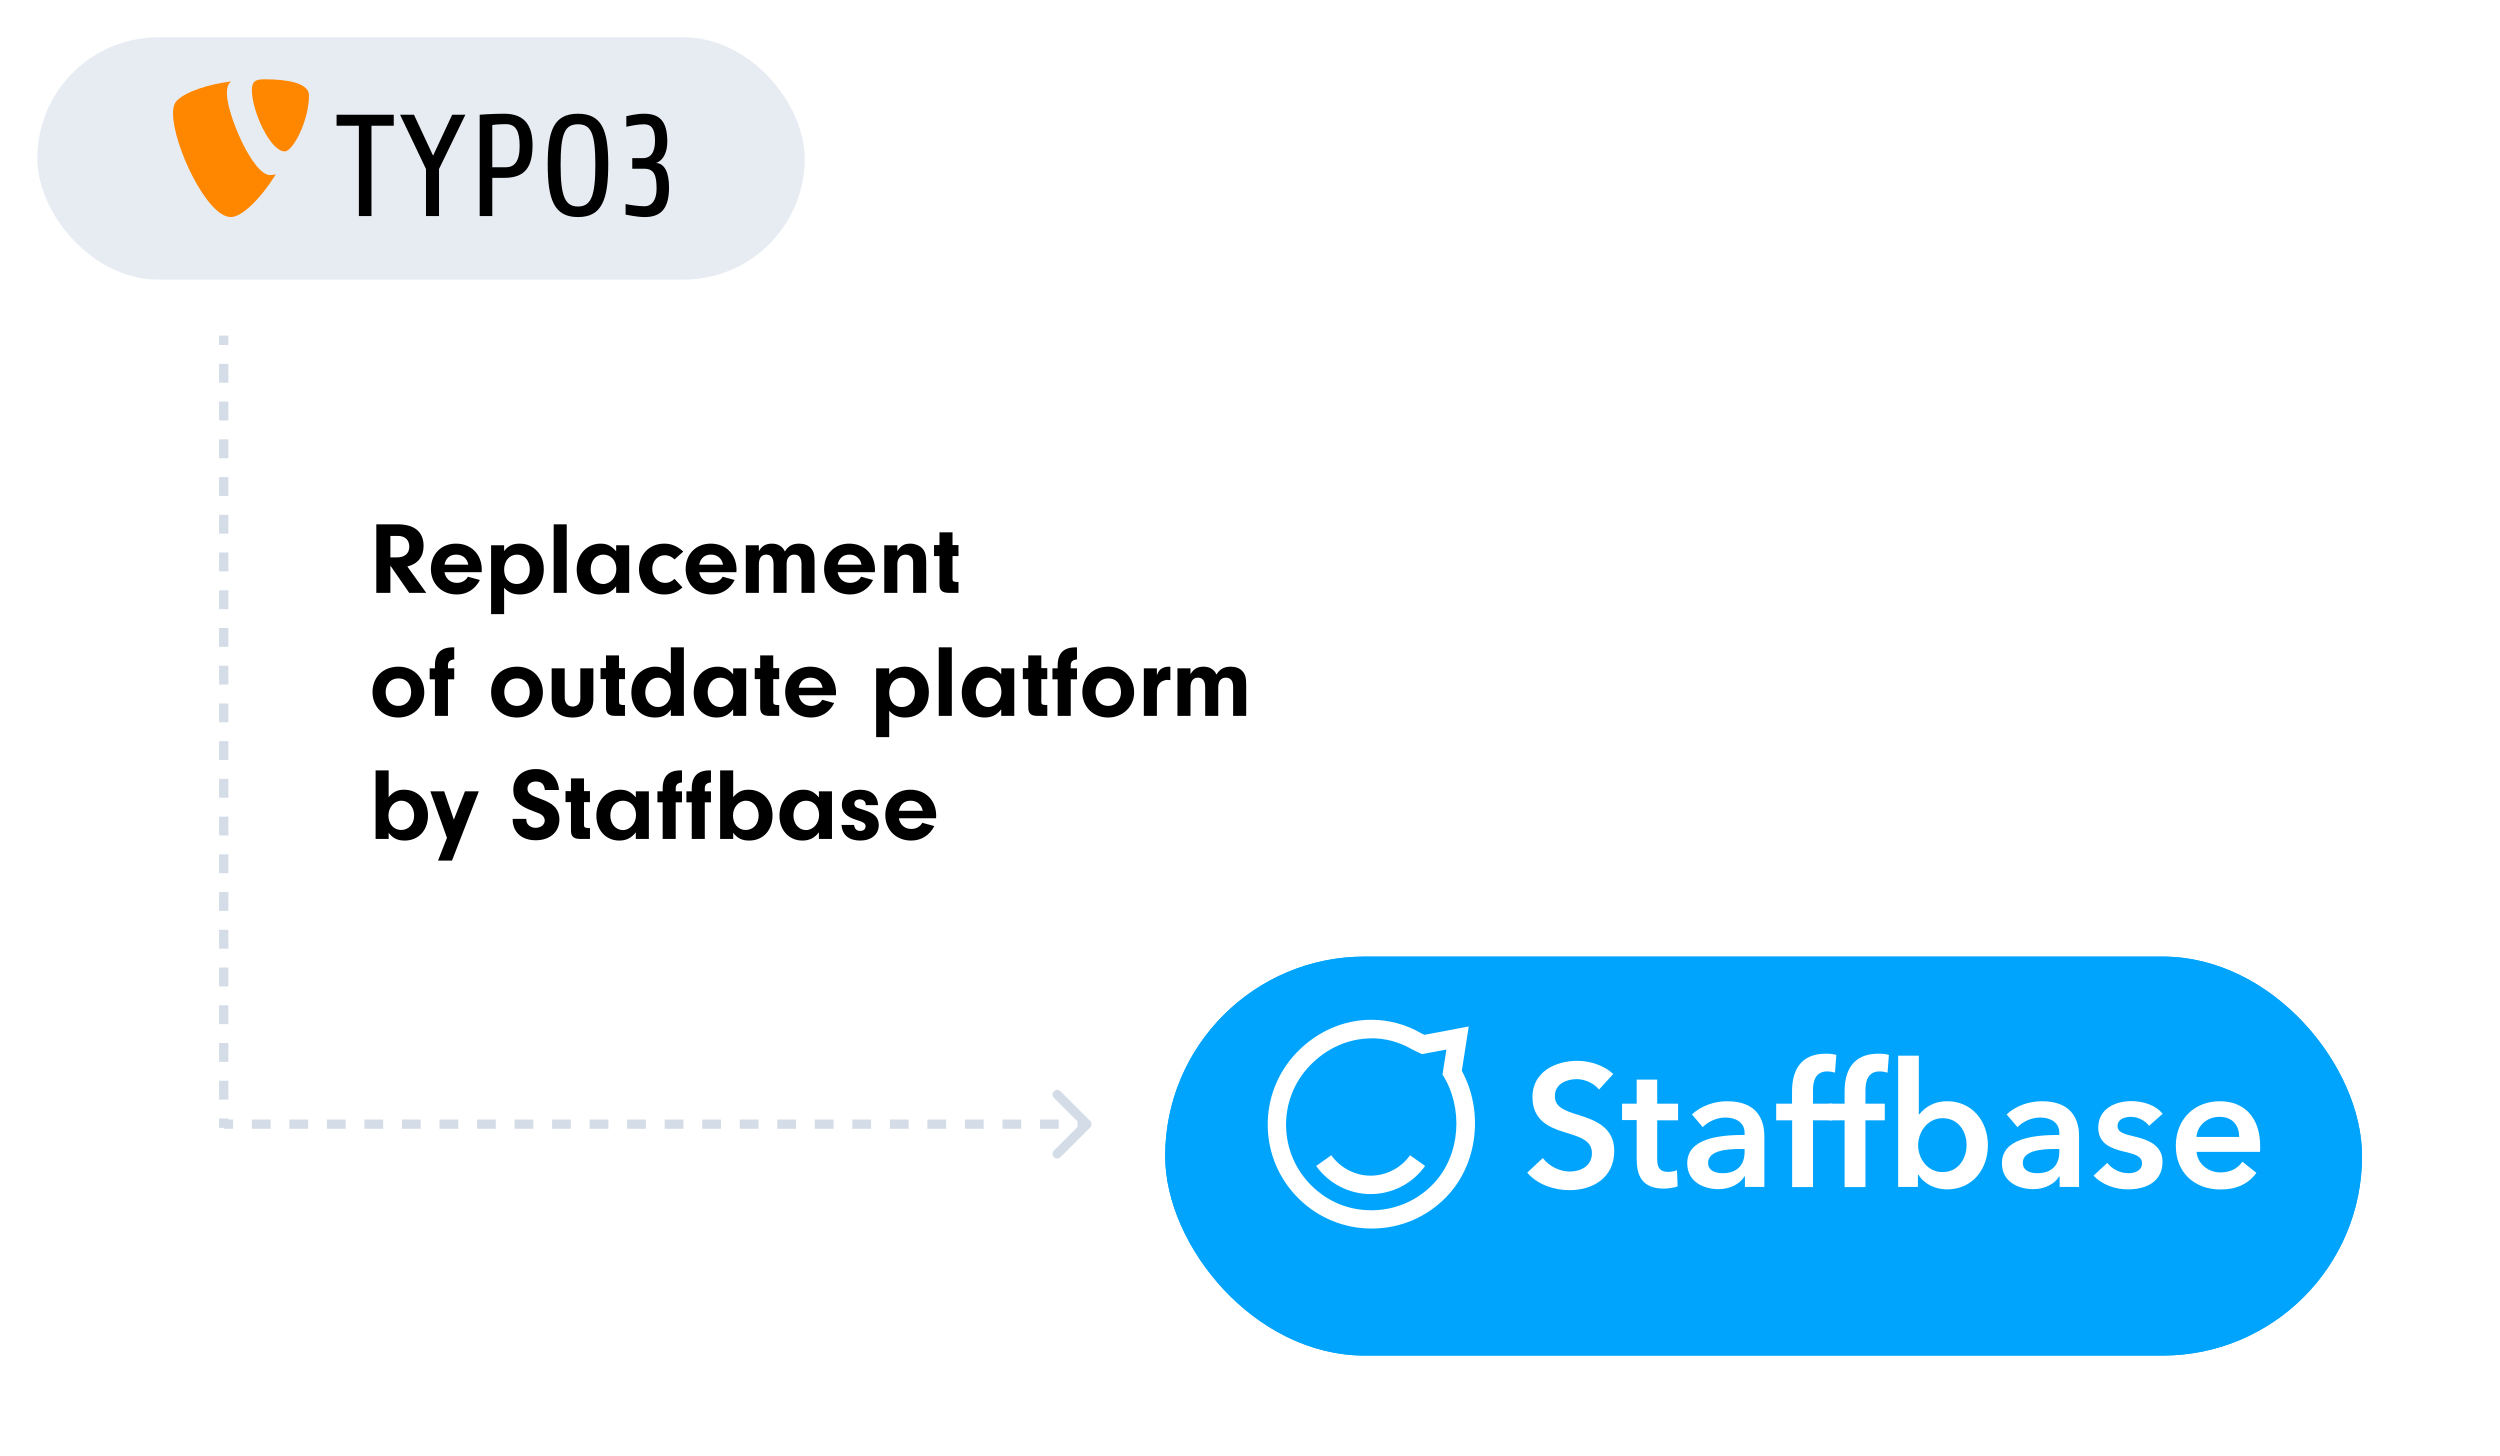 <svg width="1341" height="781" viewBox="0 0 1341 781" fill="none" xmlns="http://www.w3.org/2000/svg">
<g clip-path="url(#clip0_3124_709)">
<rect width="1341" height="781" fill="white"/>
<path d="M209.408 303.396V318H201.858V281.242H213.21C222.303 281.242 227.208 285.265 227.208 292.815C227.208 298.602 224.177 302.459 218.501 303.892L228.641 318H219.493L209.408 303.396ZM209.408 298.987H212.824C217.123 298.987 219.548 296.893 219.548 293.201C219.548 289.674 217.233 287.469 213.486 287.469H209.408V298.987ZM258.364 306.923H238.415C239.021 310.45 241.611 312.654 245.083 312.654C247.673 312.654 249.878 311.387 250.98 309.348L257.428 311.111C254.893 316.071 250.429 318.882 245.028 318.882C236.927 318.882 231.14 313.15 231.14 305.215C231.14 297.224 236.707 291.603 244.587 291.603C252.743 291.603 258.42 297.334 258.42 305.545L258.364 306.923ZM238.415 302.9H251.2C250.594 299.538 248.169 297.499 244.697 297.499C241.336 297.499 239.076 299.428 238.415 302.9ZM263.416 292.484H270.415V295.626C272.509 292.815 274.989 291.603 278.791 291.603C281.492 291.603 283.751 292.264 285.901 293.697C289.758 296.342 291.687 300.2 291.687 305.325C291.687 313.481 286.617 318.882 278.957 318.882C275.264 318.882 272.564 317.724 270.415 315.245V329.408H263.416V292.484ZM277.414 297.499C273.281 297.499 270.415 300.806 270.415 305.545C270.415 310.174 273.115 313.261 277.193 313.261C281.271 313.261 284.192 310.009 284.192 305.49C284.192 300.806 281.382 297.499 277.414 297.499ZM303.997 318H296.998V281.242H303.997V318ZM330.501 295.736V292.484H337.5V318H330.501V314.473C328.131 317.504 325.376 318.882 321.628 318.882C314.464 318.882 309.339 313.316 309.339 305.545C309.339 297.499 314.74 291.603 322.179 291.603C325.651 291.603 328.021 292.815 330.501 295.736ZM323.612 297.499C319.644 297.499 316.834 300.751 316.834 305.435C316.834 309.899 319.754 313.261 323.557 313.261C327.47 313.261 330.611 309.623 330.611 305.215C330.611 300.696 327.745 297.499 323.612 297.499ZM361.826 310.505L366.07 315.079C363.149 317.724 360.118 318.882 356.26 318.882C348.49 318.882 342.758 313.15 342.758 305.38C342.758 297.334 348.379 291.603 356.315 291.603C360.118 291.603 363.259 292.925 366.51 295.846L361.826 300.089C360.283 298.546 358.63 297.83 356.591 297.83C352.733 297.83 349.867 300.971 349.867 305.16C349.867 309.513 352.788 312.654 356.866 312.654C358.685 312.654 360.007 312.103 361.826 310.505ZM395.007 306.923H375.058C375.664 310.45 378.254 312.654 381.726 312.654C384.316 312.654 386.521 311.387 387.623 309.348L394.071 311.111C391.536 316.071 387.072 318.882 381.671 318.882C373.57 318.882 367.783 313.15 367.783 305.215C367.783 297.224 373.35 291.603 381.23 291.603C389.386 291.603 395.063 297.334 395.063 305.545L395.007 306.923ZM375.058 302.9H387.843C387.237 299.538 384.812 297.499 381.34 297.499C377.979 297.499 375.719 299.428 375.058 302.9ZM400.059 292.484H407.058V295.681C408.656 292.87 410.805 291.603 414.057 291.603C417.363 291.603 419.788 293.091 421.001 295.846C422.709 292.925 425.079 291.603 428.716 291.603C431.306 291.603 433.455 292.429 434.888 293.972C436.431 295.681 436.927 297.444 436.927 301.302V318H429.928V302.625C429.928 299.153 428.661 297.499 426.015 297.499C423.425 297.499 421.937 299.373 421.937 302.625V318H414.939V302.845C414.939 299.318 413.616 297.499 411.081 297.499C408.436 297.499 407.058 299.318 407.058 302.845V318H400.059V292.484ZM469.276 306.923H449.326C449.932 310.45 452.523 312.654 455.994 312.654C458.585 312.654 460.789 311.387 461.891 309.348L468.339 311.111C465.804 316.071 461.34 318.882 455.939 318.882C447.838 318.882 442.052 313.15 442.052 305.215C442.052 297.224 447.618 291.603 455.499 291.603C463.655 291.603 469.331 297.334 469.331 305.545L469.276 306.923ZM449.326 302.9H462.112C461.505 299.538 459.081 297.499 455.609 297.499C452.247 297.499 449.988 299.428 449.326 302.9ZM474.327 292.484H481.326V295.626C483.2 292.705 485.074 291.603 488.27 291.603C490.695 291.603 493.009 292.484 494.552 293.972C496.206 295.626 496.812 297.665 496.812 301.853V318H489.813V302.184C489.813 300.751 489.648 299.924 489.207 299.208C488.546 298.161 487.223 297.499 485.845 297.499C483.145 297.499 481.326 299.538 481.326 302.514V318H474.327V292.484ZM510.934 298.271V310.505C510.934 311.718 511.375 312.048 512.918 312.158H514.13V318H508.564C505.147 317.89 503.88 316.512 503.935 313.15V298.271H501.014V292.374H503.935V285.541H510.934V292.374H514.13V298.271H510.934ZM213.761 357.603C221.807 357.603 227.594 363.444 227.594 371.49C227.594 378.985 221.477 384.882 213.651 384.882C205.605 384.882 199.819 379.205 199.819 371.27C199.819 363.169 205.495 357.603 213.761 357.603ZM213.761 363.885C209.628 363.885 206.873 366.806 206.873 371.27C206.873 375.678 209.628 378.654 213.706 378.654C217.729 378.654 220.54 375.623 220.54 371.38C220.54 366.751 217.95 363.885 213.761 363.885ZM240.289 364.381V384H233.29V364.381H230.479V358.484H233.29V357.052C233.29 350.218 236.651 347.022 243.65 347.242V353.69C241.225 353.965 240.289 354.902 240.289 357.052V358.484H243.65V364.381H240.289ZM277.374 357.603C285.42 357.603 291.206 363.444 291.206 371.49C291.206 378.985 285.089 384.882 277.263 384.882C269.218 384.882 263.431 379.205 263.431 371.27C263.431 363.169 269.107 357.603 277.374 357.603ZM277.374 363.885C273.241 363.885 270.485 366.806 270.485 371.27C270.485 375.678 273.241 378.654 277.319 378.654C281.342 378.654 284.152 375.623 284.152 371.38C284.152 366.751 281.562 363.885 277.374 363.885ZM311.286 358.484H318.285V374.631C318.285 378.379 317.513 380.473 315.419 382.237C313.38 383.945 310.514 384.882 307.153 384.882C303.626 384.882 300.595 383.89 298.611 382.071C296.792 380.418 295.91 377.993 295.91 374.631V358.484H302.909V374.191C302.909 377.056 304.618 378.985 307.153 378.985C309.743 378.985 311.286 377.332 311.286 374.631V358.484ZM332.044 364.271V376.505C332.044 377.718 332.485 378.048 334.028 378.158H335.24V384H329.674C326.257 383.89 324.99 382.512 325.045 379.15V364.271H322.124V358.374H325.045V351.541H332.044V358.374H335.24V364.271H332.044ZM359.831 361.295V347.242H366.83V384H359.831V380.638C357.627 383.669 355.202 384.882 351.289 384.882C343.739 384.882 338.669 379.481 338.669 371.49C338.669 367.192 340.102 363.61 342.748 361.13C345.172 358.87 348.258 357.603 351.4 357.603C354.872 357.603 357.351 358.705 359.831 361.295ZM353.053 363.499C349.03 363.499 346.109 366.861 346.109 371.545C346.109 375.954 349.03 379.261 352.998 379.261C356.855 379.261 359.831 375.899 359.831 371.49C359.831 366.861 356.966 363.499 353.053 363.499ZM393.252 361.736V358.484H400.251V384H393.252V380.473C390.882 383.504 388.127 384.882 384.38 384.882C377.215 384.882 372.09 379.316 372.09 371.545C372.09 363.499 377.491 357.603 384.931 357.603C388.403 357.603 390.772 358.815 393.252 361.736ZM386.363 363.499C382.396 363.499 379.585 366.751 379.585 371.435C379.585 375.899 382.506 379.261 386.308 379.261C390.221 379.261 393.362 375.623 393.362 371.215C393.362 366.696 390.497 363.499 386.363 363.499ZM414.762 364.271V376.505C414.762 377.718 415.202 378.048 416.745 378.158H417.958V384H412.392C408.975 383.89 407.708 382.512 407.763 379.15V364.271H404.842V358.374H407.763V351.541H414.762V358.374H417.958V364.271H414.762ZM448.395 372.923H428.445C429.051 376.45 431.641 378.654 435.113 378.654C437.703 378.654 439.908 377.387 441.01 375.348L447.458 377.111C444.923 382.071 440.459 384.882 435.058 384.882C426.957 384.882 421.171 379.15 421.171 371.215C421.171 363.224 426.737 357.603 434.617 357.603C442.773 357.603 448.45 363.334 448.45 371.545L448.395 372.923ZM428.445 368.9H441.23C440.624 365.538 438.199 363.499 434.727 363.499C431.366 363.499 429.106 365.428 428.445 368.9ZM469.968 358.484H476.967V361.626C479.061 358.815 481.541 357.603 485.344 357.603C488.044 357.603 490.303 358.264 492.453 359.697C496.31 362.342 498.239 366.2 498.239 371.325C498.239 379.481 493.169 384.882 485.509 384.882C481.817 384.882 479.116 383.724 476.967 381.245V395.408H469.968V358.484ZM483.966 363.499C479.833 363.499 476.967 366.806 476.967 371.545C476.967 376.174 479.667 379.261 483.745 379.261C487.824 379.261 490.744 376.009 490.744 371.49C490.744 366.806 487.934 363.499 483.966 363.499ZM510.549 384H503.55V347.242H510.549V384ZM537.053 361.736V358.484H544.052V384H537.053V380.473C534.683 383.504 531.928 384.882 528.18 384.882C521.016 384.882 515.891 379.316 515.891 371.545C515.891 363.499 521.292 357.603 528.731 357.603C532.203 357.603 534.573 358.815 537.053 361.736ZM530.164 363.499C526.196 363.499 523.386 366.751 523.386 371.435C523.386 375.899 526.307 379.261 530.109 379.261C534.022 379.261 537.163 375.623 537.163 371.215C537.163 366.696 534.297 363.499 530.164 363.499ZM558.562 364.271V376.505C558.562 377.718 559.003 378.048 560.546 378.158H561.759V384H556.193C552.776 383.89 551.508 382.512 551.563 379.15V364.271H548.643V358.374H551.563V351.541H558.562V358.374H561.759V364.271H558.562ZM574.335 364.381V384H567.336V364.381H564.525V358.484H567.336V357.052C567.336 350.218 570.698 347.022 577.696 347.242V353.69C575.272 353.965 574.335 354.902 574.335 357.052V358.484H577.696V364.381H574.335ZM594.521 357.603C602.567 357.603 608.354 363.444 608.354 371.49C608.354 378.985 602.236 384.882 594.411 384.882C586.365 384.882 580.578 379.205 580.578 371.27C580.578 363.169 586.255 357.603 594.521 357.603ZM594.521 363.885C590.388 363.885 587.632 366.806 587.632 371.27C587.632 375.678 590.388 378.654 594.466 378.654C598.489 378.654 601.3 375.623 601.3 371.38C601.3 366.751 598.709 363.885 594.521 363.885ZM613.554 358.484H620.553V362.232C621.269 360.358 621.765 359.587 622.812 358.815C623.914 358.044 625.402 357.603 626.945 357.603C627.111 357.603 627.386 357.603 627.772 357.658V364.822C627.221 364.767 626.67 364.712 626.284 364.712C624.355 364.712 622.592 365.594 621.6 367.026C620.773 368.184 620.553 369.286 620.553 371.711V384H613.554V358.484ZM631.583 358.484H638.581V361.681C640.18 358.87 642.329 357.603 645.58 357.603C648.887 357.603 651.312 359.091 652.524 361.846C654.232 358.925 656.602 357.603 660.239 357.603C662.83 357.603 664.979 358.429 666.412 359.972C667.955 361.681 668.451 363.444 668.451 367.302V384H661.452V368.625C661.452 365.153 660.184 363.499 657.539 363.499C654.949 363.499 653.461 365.373 653.461 368.625V384H646.462V368.845C646.462 365.318 645.139 363.499 642.604 363.499C639.959 363.499 638.581 365.318 638.581 368.845V384H631.583V358.484ZM208.471 446.693V450H201.472V413.242H208.471V427.571C210.896 424.76 213.265 423.603 216.737 423.603C224.232 423.603 229.578 429.334 229.578 437.38C229.578 445.371 224.508 450.882 217.068 450.882C213.21 450.882 210.73 449.669 208.471 446.693ZM215.359 429.499C211.447 429.499 208.361 433.026 208.361 437.435C208.361 442.009 211.171 445.205 215.194 445.205C219.272 445.205 222.138 442.009 222.138 437.435C222.138 432.916 219.217 429.499 215.359 429.499ZM243.446 439.639L249.398 424.484H256.838L242.454 461.628H234.959L239.754 449.394L230.826 424.484H238.266L243.446 439.639ZM274.999 439.254H282.329V439.75C282.329 442.23 284.478 444.048 287.344 444.048C290.099 444.048 292.193 442.34 292.193 440.135C292.193 438.978 291.642 437.931 290.705 437.215C289.769 436.498 289.107 436.223 286.242 435.176C278.196 432.31 275.33 429.279 275.33 423.658C275.33 416.99 280.235 412.526 287.454 412.526C294.618 412.526 299.247 416.714 299.854 423.768H292.248C291.973 420.682 290.43 419.194 287.454 419.194C284.754 419.194 282.935 420.737 282.935 423.052C282.935 424.54 283.707 425.697 285.194 426.523C286.186 427.075 286.793 427.35 289.493 428.342C293.516 429.83 295.555 430.877 297.153 432.42C299.082 434.239 300.074 436.719 300.074 439.529C300.074 446.253 295.004 450.716 287.399 450.716C279.684 450.716 274.944 446.308 274.999 439.254ZM313.261 430.271V442.505C313.261 443.718 313.702 444.048 315.245 444.158H316.458V450H310.892C307.475 449.89 306.207 448.512 306.263 445.15V430.271H303.342V424.374H306.263V417.541H313.261V424.374H316.458V430.271H313.261ZM341.049 427.736V424.484H348.048V450H341.049V446.473C338.679 449.504 335.924 450.882 332.176 450.882C325.012 450.882 319.887 445.316 319.887 437.545C319.887 429.499 325.288 423.603 332.728 423.603C336.199 423.603 338.569 424.815 341.049 427.736ZM334.16 429.499C330.193 429.499 327.382 432.751 327.382 437.435C327.382 441.899 330.303 445.261 334.105 445.261C338.018 445.261 341.159 441.623 341.159 437.215C341.159 432.696 338.294 429.499 334.16 429.499ZM362.455 430.381V450H355.456V430.381H352.645V424.484H355.456V423.052C355.456 416.218 358.817 413.022 365.816 413.242V419.69C363.392 419.965 362.455 420.902 362.455 423.052V424.484H365.816V430.381H362.455ZM378.051 430.381V450H371.052V430.381H368.186V424.484H371.052V423.052C371.052 416.273 374.413 413.022 381.357 413.242V419.69C378.987 419.965 378.051 420.847 378.051 423.052V424.484H381.357V430.381H378.051ZM393.281 446.693V450H386.282V413.242H393.281V427.571C395.705 424.76 398.075 423.603 401.547 423.603C409.042 423.603 414.387 429.334 414.387 437.38C414.387 445.371 409.317 450.882 401.878 450.882C398.02 450.882 395.54 449.669 393.281 446.693ZM400.169 429.499C396.256 429.499 393.17 433.026 393.17 437.435C393.17 442.009 395.981 445.205 400.004 445.205C404.082 445.205 406.948 442.009 406.948 437.435C406.948 432.916 404.027 429.499 400.169 429.499ZM439.266 427.736V424.484H446.265V450H439.266V446.473C436.897 449.504 434.141 450.882 430.394 450.882C423.229 450.882 418.104 445.316 418.104 437.545C418.104 429.499 423.505 423.603 430.945 423.603C434.417 423.603 436.786 424.815 439.266 427.736ZM432.378 429.499C428.41 429.499 425.599 432.751 425.599 437.435C425.599 441.899 428.52 445.261 432.322 445.261C436.235 445.261 439.376 441.623 439.376 437.215C439.376 432.696 436.511 429.499 432.378 429.499ZM470.971 431.869H464.358V431.428C464.358 429.885 462.98 428.783 461.106 428.783C459.398 428.783 458.296 429.72 458.296 431.098C458.296 431.759 458.571 432.42 459.012 432.751C459.784 433.357 459.839 433.357 463.366 434.459C469.097 436.223 471.357 438.482 471.357 442.615C471.357 447.575 467.389 450.882 461.437 450.882C455.375 450.882 451.683 447.796 451.407 442.505H458.13C458.461 444.71 459.453 445.701 461.492 445.701C463.145 445.701 464.303 444.71 464.303 443.277C464.303 441.734 463.311 441.017 459.563 439.86C454.052 438.207 451.572 435.727 451.572 431.704C451.572 426.854 455.485 423.603 461.437 423.603C467.279 423.603 470.806 426.689 470.971 431.869ZM502.105 438.923H482.155C482.761 442.45 485.351 444.654 488.823 444.654C491.413 444.654 493.618 443.387 494.72 441.348L501.168 443.111C498.633 448.071 494.169 450.882 488.768 450.882C480.667 450.882 474.881 445.15 474.881 437.215C474.881 429.224 480.447 423.603 488.327 423.603C496.483 423.603 502.16 429.334 502.16 437.545L502.105 438.923ZM482.155 434.9H494.94C494.334 431.538 491.909 429.499 488.438 429.499C485.076 429.499 482.816 431.428 482.155 434.9Z" fill="black"/>
<rect x="20" y="20" width="411.667" height="130" rx="65" fill="#E7ECF3"/>
<path d="M345.746 116.439C341.942 116.439 336.273 115.274 335.574 115.116V109.451C337.439 109.838 342.251 110.641 345.669 110.641C349.628 110.641 352.19 107.275 352.19 101.298C352.19 94.231 351.027 90.505 345.514 90.505H339.146V84.837H344.737C351.027 84.837 351.336 78.392 351.336 75.286C351.336 69.151 349.395 66.667 345.514 66.667C342.097 66.667 338.214 67.521 335.963 67.987V62.32C336.818 62.164 341.399 61 345.358 61C353.356 61 357.937 64.416 357.937 75.986C357.937 81.266 356.072 85.923 351.957 87.4C356.693 87.709 358.867 92.911 358.867 100.521C358.867 112.09 354.366 116.439 345.746 116.439ZM310.031 66.667C303.044 66.667 300.713 71.406 300.713 88.486C300.713 105.181 303.044 110.771 310.031 110.771C317.019 110.771 319.348 105.181 319.348 88.486C319.348 71.406 317.019 66.667 310.031 66.667ZM310.031 116.439C297.219 116.439 293.802 107.121 293.802 88.099C293.802 69.851 297.219 61 310.031 61C322.843 61 326.258 69.851 326.258 88.099C326.258 107.121 322.843 116.439 310.031 116.439ZM271.361 66.591C267.089 66.591 264.062 67.056 264.062 67.056V89.727H271.361C275.708 89.727 278.737 86.854 278.737 78.392C278.737 70.626 276.873 66.591 271.361 66.591ZM270.584 95.396H264.062V115.893H257.307V61.542C257.307 61.542 263.984 61 270.429 61C282.231 61 285.649 68.298 285.649 77.848C285.649 89.652 281.61 95.396 270.584 95.396ZM235.49 90.66V115.893H228.502V90.66L214.604 61.542H222.056L232.306 83.516L242.555 61.542H249.62L235.49 90.66ZM199.253 67.445V115.893H192.499V67.445H180.542V61.542H211.21V67.445H199.253Z" fill="black"/>
<path d="M147.997 93.466C146.9 93.789 146.025 93.901 144.882 93.901C135.497 93.901 121.713 61.107 121.713 50.192C121.713 46.172 122.668 44.831 124.01 43.683C112.523 45.022 98.737 49.236 94.332 54.597C93.375 55.938 92.8 58.044 92.8 60.723C92.8 77.765 110.99 116.44 123.819 116.44C129.754 116.44 139.764 106.675 147.997 93.466Z" fill="#FF8700"/>
<path d="M142.007 42.533C153.878 42.533 165.751 44.448 165.751 51.149C165.751 64.744 157.135 81.211 152.73 81.211C144.881 81.211 135.116 59.384 135.116 48.47C135.116 43.492 137.031 42.533 142.007 42.533Z" fill="#FF8700"/>
<path fill-rule="evenodd" clip-rule="evenodd" d="M117.5 180L117.5 185.06H122.5V180H117.5ZM117.5 195.179L117.5 205.298H122.5L122.5 195.179H117.5ZM117.5 215.417L117.5 225.536H122.5L122.5 215.417H117.5ZM117.5 235.655L117.5 245.774H122.5L122.5 235.655H117.5ZM117.5 255.893L117.5 266.012H122.5L122.5 255.893H117.5ZM117.5 276.131L117.5 286.25H122.5L122.5 276.131H117.5ZM117.5 296.369L117.5 306.488H122.5L122.5 296.369H117.5ZM117.5 316.607L117.5 326.726H122.5V316.607H117.5ZM117.5 336.845L117.5 346.964H122.5L122.5 336.845H117.5ZM117.5 357.083L117.5 367.202H122.5L122.5 357.083H117.5ZM117.5 377.321L117.5 387.44H122.5L122.5 377.321H117.5ZM117.5 397.56L117.5 407.679H122.5L122.5 397.56H117.5ZM117.5 417.798L117.5 427.917H122.5L122.5 417.798H117.5ZM117.5 438.036L117.5 448.155H122.5L122.5 438.036H117.5ZM117.5 458.274L117.5 468.393H122.5V458.274H117.5ZM117.5 478.512L117.5 488.631H122.5L122.5 478.512H117.5ZM117.5 498.75V508.869H122.5L122.5 498.75H117.5ZM117.5 518.988V529.107H122.5L122.5 518.988H117.5ZM117.5 539.226V549.345H122.5L122.5 539.226H117.5ZM117.5 559.464V569.583H122.5L122.5 559.464H117.5ZM117.5 579.702L117.5 589.821H122.5L122.5 579.702H117.5ZM117.5 599.941L117.5 605H120V605.5H125.033V600.5H122.5V599.941H117.5ZM584.768 601.232L568.858 585.322C567.882 584.346 566.299 584.346 565.322 585.322C564.346 586.299 564.346 587.882 565.322 588.858L577.967 601.503L577.967 604.497L565.322 617.142C564.346 618.118 564.346 619.701 565.322 620.678C566.299 621.654 567.882 621.654 568.858 620.678L584.768 604.768C585.744 603.792 585.744 602.209 584.768 601.232ZM135.098 605.5H145.163V600.5H135.098V605.5ZM155.228 605.5H165.293V600.5H155.228V605.5ZM175.359 605.5H185.424V600.5H175.359V605.5ZM195.489 605.5H205.554V600.5H195.489V605.5ZM215.62 605.5H225.685V600.5H215.62V605.5ZM235.75 605.5H245.815V600.5H235.75V605.5ZM255.88 605.5H265.946V600.5H255.88V605.5ZM276.011 605.5H286.076V600.5H276.011V605.5ZM296.141 605.5H306.207V600.5H296.141V605.5ZM316.272 605.5H326.337V600.5H316.272V605.5ZM336.402 605.5H346.467V600.5H336.402V605.5ZM356.533 605.5H366.598V600.5H356.533V605.5ZM376.663 605.5H386.728L386.728 600.5H376.663L376.663 605.5ZM396.793 605.5H406.859L406.859 600.5H396.793L396.793 605.5ZM416.924 605.5H426.989L426.989 600.5H416.924L416.924 605.5ZM437.054 605.5H447.12L447.12 600.5H437.054L437.054 605.5ZM457.185 605.5H467.25L467.25 600.5H457.185L457.185 605.5ZM477.315 605.5H487.38L487.38 600.5H477.315L477.315 605.5ZM497.446 605.5H507.511L507.511 600.5H497.446L497.446 605.5ZM517.576 605.5H527.641L527.641 600.5H517.576L517.576 605.5ZM537.706 605.5H547.772L547.772 600.5H537.707L537.706 605.5ZM557.837 605.5H567.902L567.902 600.5H557.837L557.837 605.5Z" fill="#D4DDE7"/>
<g filter="url(#filter0_d_3124_709)">
<rect x="625" y="496" width="642" height="214" rx="107" fill="#00A4FD"/>
<rect x="627.675" y="498.675" width="636.65" height="208.65" rx="104.325" stroke="#00A4FD" stroke-width="5.35"/>
</g>
<path d="M735.687 556.937C743.289 556.937 750.891 558.972 757.835 563.103L762.744 565.437L775.853 562.983L773.758 576.392C784.952 593.871 783.755 619.611 768.67 635.175C759.691 644.514 747.659 649.183 735.687 649.183C723.714 649.183 712.76 644.933 703.841 636.313C685.643 618.714 685.104 589.681 702.703 571.483C711.922 561.965 723.714 556.997 735.627 556.997M735.687 547C720.781 547 706.534 553.226 695.64 564.479C674.269 586.568 674.868 621.946 697.016 643.316C707.492 653.433 721.2 659 735.747 659C751.011 659 765.258 652.954 775.853 641.999C792.734 624.58 795.967 596.146 784.114 574.356L785.671 564.479L787.826 550.592L773.998 553.226L764.061 555.081L762.445 554.303C754.244 549.514 744.965 547 735.627 547" fill="white"/>
<path d="M735.209 640.503C723.656 640.503 712.701 634.876 705.997 625.418L714.078 619.671C718.986 626.496 726.888 630.626 735.209 630.626C743.529 630.626 751.491 626.555 756.34 619.671L764.421 625.418C757.717 634.876 746.762 640.503 735.209 640.503Z" fill="white"/>
<path d="M857.803 584.533C855.289 581.301 850.38 578.846 845.711 578.846C840.324 578.846 834.038 581.42 834.038 587.885C834.038 593.931 839.186 595.727 846.609 598.062C855.109 600.696 865.884 604.407 865.884 617.337C865.884 631.464 854.81 638.408 841.82 638.408C833.26 638.408 824.401 635.176 819.193 629.01L827.573 621.168C830.866 625.658 836.792 628.411 842 628.411C847.507 628.411 853.912 625.718 853.912 618.594C853.912 611.471 847.028 609.735 838.708 607.161C830.686 604.646 822.006 600.756 822.006 588.424C822.006 575.015 834.218 569.029 846.13 569.029C852.715 569.029 860.317 571.364 865.346 576.093L857.684 584.473L857.803 584.533Z" fill="white"/>
<path d="M870.075 600.935V592.015H877.917V579.085H888.931V592.015H900.125V600.935H888.931V621.707C888.931 625.717 889.889 628.591 894.797 628.591C896.294 628.591 898.269 628.291 899.526 627.633L899.886 636.372C897.91 637.091 894.977 637.57 892.463 637.57C880.61 637.57 877.917 630.326 877.917 621.707V600.815H870.075V600.935Z" fill="white"/>
<path d="M935.982 631.045H935.683C933.468 634.936 928.141 637.869 921.795 637.869C914.612 637.869 905.034 634.457 905.034 623.982C905.034 610.692 921.795 608.777 935.803 608.777V607.64C935.803 602.132 931.134 599.439 925.567 599.439C920.837 599.439 916.228 601.653 913.355 604.587L907.548 597.762C912.577 593.093 919.64 590.699 926.464 590.699C942.507 590.699 946.398 600.576 946.398 609.495V636.672H935.982V630.985V631.045ZM935.803 616.319H933.289C926.225 616.319 916.228 617.157 916.228 623.742C916.228 628.052 920.239 629.309 924.07 629.309C931.732 629.309 935.803 624.939 935.803 617.876V616.26V616.319Z" fill="white"/>
<path d="M961.243 600.935H952.743V592.016H961.243V585.431C961.243 574.716 965.434 565.198 979.321 565.198C981.716 565.198 983.332 565.378 985.008 565.856L984.29 575.374C983.093 575.015 981.596 574.716 980.04 574.716C973.635 574.716 972.497 580.283 972.497 584.773V592.016H982.853V600.935H972.497V636.732H961.303V600.935H961.243Z" fill="white"/>
<path d="M989.438 600.935H980.938V592.016H989.438V585.431C989.438 574.716 993.628 565.198 1007.52 565.198C1009.91 565.198 1011.53 565.378 1013.2 565.856L1012.48 575.374C1011.29 575.015 1009.79 574.716 1008.17 574.716C1001.77 574.716 1000.63 580.283 1000.63 584.773V592.016H1010.99V600.935H1000.63V636.732H989.438V600.935Z" fill="white"/>
<path d="M1029.25 566.275V597.702H1029.55C1031.88 594.829 1036.37 590.698 1044.57 590.698C1057.32 590.698 1066.3 600.935 1066.3 614.164C1066.3 627.393 1057.92 637.989 1044.33 637.989C1038.11 637.989 1032 635.115 1028.95 629.967H1028.77V636.672H1018.17V566.275H1029.37H1029.25ZM1042 599.797C1033.8 599.797 1028.89 607.34 1028.89 614.344C1028.89 621.347 1033.8 628.71 1042 628.71C1050.68 628.71 1054.87 621.168 1054.87 614.164C1054.87 607.16 1050.68 599.797 1042 599.797Z" fill="white"/>
<path d="M1104.79 631.045H1104.49C1102.28 634.936 1096.95 637.869 1090.6 637.869C1083.42 637.869 1073.84 634.457 1073.84 623.982C1073.84 610.692 1090.6 608.777 1104.61 608.777V607.64C1104.61 602.132 1099.94 599.439 1094.37 599.439C1089.65 599.439 1085.04 601.653 1082.16 604.587L1076.36 597.762C1081.38 593.093 1088.45 590.699 1095.27 590.699C1111.32 590.699 1115.21 600.576 1115.21 609.495V636.672H1104.79V630.985V631.045ZM1104.61 616.319H1102.1C1095.03 616.319 1085.04 617.157 1085.04 623.742C1085.04 628.052 1089.05 629.309 1092.88 629.309C1100.54 629.309 1104.61 624.939 1104.61 617.876V616.26V616.319Z" fill="white"/>
<path d="M1152.8 603.928C1150.82 601.294 1147.11 599.079 1143.04 599.079C1139.51 599.079 1135.86 600.396 1135.86 603.928C1135.86 607.46 1139.33 608.298 1145.56 609.794C1152.14 611.351 1159.98 614.344 1159.98 623.084C1159.98 633.978 1151.12 637.989 1141.37 637.989C1134.48 637.989 1127.3 635.355 1122.99 630.626L1130.35 623.742C1132.75 626.915 1136.94 629.309 1141.78 629.309C1145.02 629.309 1148.97 627.992 1148.97 623.982C1148.97 620.27 1145.5 619.133 1138.73 617.576C1132.09 615.96 1125.5 613.266 1125.5 604.886C1125.5 594.889 1134.42 590.639 1143.28 590.639C1149.69 590.639 1156.45 592.854 1160.04 597.463L1152.8 603.868V603.928Z" fill="white"/>
<path d="M1212.24 617.876H1178.24C1178.72 624.221 1184.47 628.89 1190.99 628.89C1196.56 628.89 1200.33 626.675 1202.84 623.144L1210.33 629.13C1205.96 635.116 1199.61 638.049 1191.11 638.049C1177.34 638.049 1167.11 629.19 1167.11 614.643C1167.11 600.097 1177.28 590.699 1190.75 590.699C1203.26 590.699 1212.36 598.78 1212.36 614.943C1212.36 615.96 1212.36 616.918 1212.24 617.936M1201.11 609.854C1201.11 604.048 1197.87 599.079 1190.57 599.079C1183.93 599.079 1178.66 603.629 1178.18 609.854H1201.11Z" fill="white"/>
</g>
<defs>
<filter id="filter0_d_3124_709" x="556.52" y="444.64" width="778.96" height="350.96" filterUnits="userSpaceOnUse" color-interpolation-filters="sRGB">
<feFlood flood-opacity="0" result="BackgroundImageFix"/>
<feColorMatrix in="SourceAlpha" type="matrix" values="0 0 0 0 0 0 0 0 0 0 0 0 0 0 0 0 0 0 127 0" result="hardAlpha"/>
<feOffset dy="17.12"/>
<feGaussianBlur stdDeviation="34.24"/>
<feComposite in2="hardAlpha" operator="out"/>
<feColorMatrix type="matrix" values="0 0 0 0 0.183 0 0 0 0 0.183 0 0 0 0 0.225 0 0 0 0.15 0"/>
<feBlend mode="normal" in2="BackgroundImageFix" result="effect1_dropShadow_3124_709"/>
<feBlend mode="normal" in="SourceGraphic" in2="effect1_dropShadow_3124_709" result="shape"/>
</filter>
<clipPath id="clip0_3124_709">
<rect width="1341" height="781" fill="white"/>
</clipPath>
</defs>
</svg>
